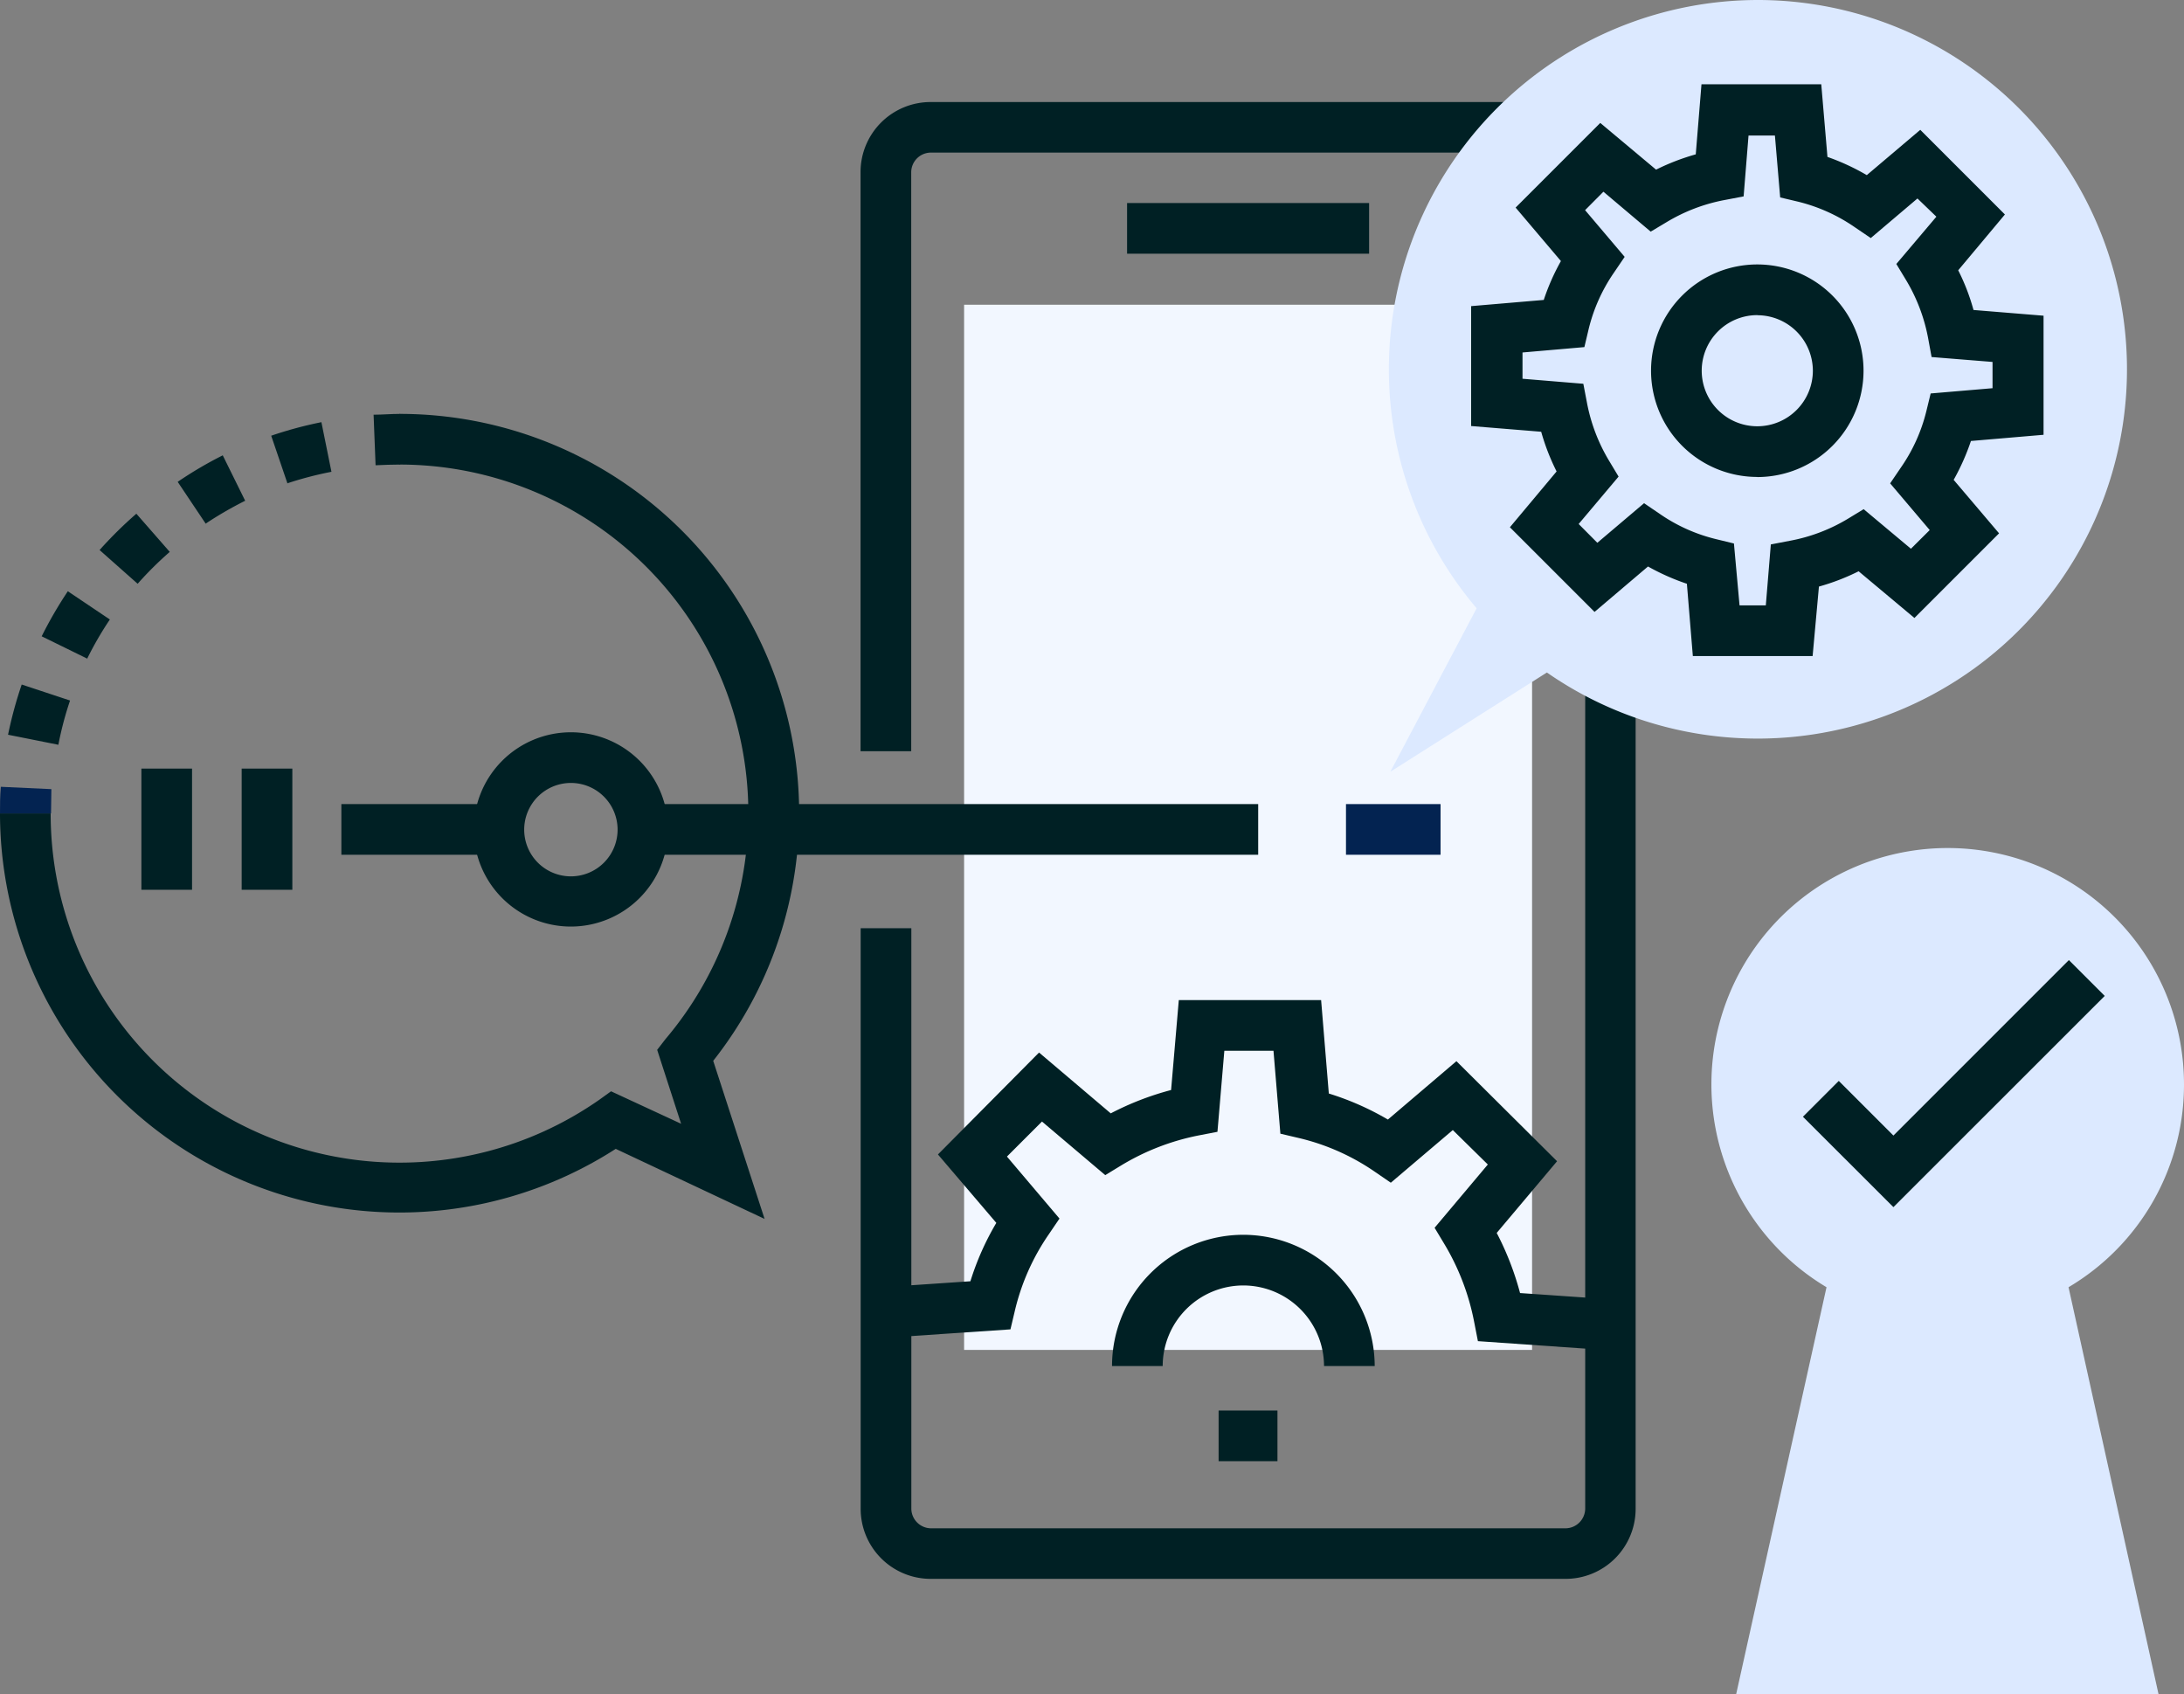 <svg xmlns="http://www.w3.org/2000/svg" viewBox="0 0 187.07 145.11"><rect x="0" y="0" width="187.07" height="145.11" fill="#808080" stroke="none"/><defs><style>.cls-1{fill:#002024;}.cls-2{fill:#032351;}.cls-3{fill:#f2f7ff;}.cls-4{fill:#dce9ff;}</style></defs><g id="Capa_2" data-name="Capa 2"><g id="Capa_4" data-name="Capa 4"><path class="cls-1" d="M65.49,104.4l-12.75-6A34.21,34.21,0,0,1,0,69.67H4.34a29.88,29.88,0,0,0,47,24.52l1-.72,6,2.78-2.05-6.33L57,89a29.94,29.94,0,0,0,7.1-19.35A29.87,29.87,0,0,0,34.23,39.79h0V35.45h0A34.21,34.21,0,0,1,61.09,90.86Z"/><path class="cls-2" d="M4.37,69.67H0c0-.73,0-1.47.07-2.28l4.33.2C4.4,68.35,4.37,69,4.37,69.67Z"/><path class="cls-1" d="M5,63.79.69,62.93a35,35,0,0,1,1.17-4.3L6,60A28.55,28.55,0,0,0,5,63.79Zm2.51-7.36L3.57,54.5a35.5,35.5,0,0,1,2.24-3.86l3.6,2.42A28.92,28.92,0,0,0,7.46,56.43ZM11.79,50,8.53,47.11A34.8,34.8,0,0,1,11.68,44l2.86,3.27A29.74,29.74,0,0,0,11.79,50Zm5.84-5.13-2.41-3.6A33.7,33.7,0,0,1,19.08,39L21,42.89A31.37,31.37,0,0,0,17.63,44.84Zm7-3.44-1.4-4.11a33.69,33.69,0,0,1,4.3-1.16l.86,4.25A30.23,30.23,0,0,0,24.6,41.4Z"/><path class="cls-1" d="M32.17,39.85,32,35.52c.72,0,1.48-.07,2.28-.07v4.34C33.56,39.79,32.88,39.82,32.17,39.85Z"/><path class="cls-1" d="M134.08,135.23H79.72a6,6,0,0,1-6-6V79.5h4.34v49.69a1.7,1.7,0,0,0,1.68,1.71h54.34a1.7,1.7,0,0,0,1.7-1.69V14.77a1.73,1.73,0,0,0-.49-1.2,1.7,1.7,0,0,0-1.2-.5H79.74a1.69,1.69,0,0,0-1.69,1.69V64.34H73.71V14.74a6,6,0,0,1,6-6H134.1a6,6,0,0,1,6,6V129.23A6,6,0,0,1,134.08,135.23Z"/><rect class="cls-3" x="82.58" y="26.1" width="48.65" height="89.52"/><rect class="cls-1" x="96.54" y="17.39" width="20.73" height="4.34"/><rect class="cls-1" x="104.38" y="120.81" width="5.04" height="4.34"/><path class="cls-4" d="M150.59,0a31.63,31.63,0,0,0-24.11,52.1l-7.39,14L132.5,57.6A31.63,31.63,0,1,0,150.59,0Z"/><path class="cls-1" d="M155.26,56.19H145L144.49,50a19.42,19.42,0,0,1-3.33-1.48l-4.58,3.89-7.25-7.25,4-4.78a19,19,0,0,1-1.32-3.4l-6-.49V26.22l6.22-.53a19,19,0,0,1,1.47-3.33l-3.88-4.58,7.25-7.25,4.78,4a19.43,19.43,0,0,1,3.4-1.31l.49-6H156l.53,6.22A19.37,19.37,0,0,1,159.9,15l4.58-3.88,7.25,7.25-4,4.78a18,18,0,0,1,1.31,3.4l6,.49V37.24l-6.22.53a19.42,19.42,0,0,1-1.48,3.33l3.89,4.58-7.25,7.25-4.78-4a19,19,0,0,1-3.4,1.31ZM149,51.85h2.25l.43-5.22,1.62-.31a14.86,14.86,0,0,0,5-1.9l1.33-.81L163.68,47l1.61-1.6-3.39-4,.93-1.37A14.47,14.47,0,0,0,165,35.22l.37-1.52,5.3-.45V31l-5.22-.42-.3-1.63a15,15,0,0,0-1.91-5l-.81-1.34,3.43-4.05L164.24,17l-4,3.39-1.37-.93A14.69,14.69,0,0,0,154,17.27l-1.52-.36-.45-5.3h-2.26l-.42,5.21-1.62.31a15,15,0,0,0-5,1.91l-1.34.8-4.05-3.42L135.77,18l3.39,4-.93,1.37a14.55,14.55,0,0,0-2.16,4.84l-.36,1.52-5.3.46v2.25l5.21.43.31,1.62a15.09,15.09,0,0,0,1.91,5l.8,1.33-3.42,4.06,1.6,1.61,4-3.39,1.37.93A14.42,14.42,0,0,0,147,46.18l1.52.37Zm1.52-11h0a9.1,9.1,0,1,1,9.1-9.1A9.11,9.11,0,0,1,150.53,40.86Zm0-13.86a4.76,4.76,0,1,0,4.76,4.76A4.76,4.76,0,0,0,150.53,27Z"/><rect class="cls-1" x="29.24" y="68.87" width="12.14" height="4.34"/><rect class="cls-1" x="53.36" y="68.87" width="54.41" height="4.34"/><rect class="cls-2" x="115.29" y="68.87" width="8.1" height="4.34"/><rect class="cls-1" x="12.11" y="65.83" width="4.34" height="10.38"/><rect class="cls-1" x="20.7" y="65.83" width="4.34" height="10.38"/><path class="cls-1" d="M48.9,79.36A8.32,8.32,0,1,1,57.22,71h0A8.33,8.33,0,0,1,48.9,79.36Zm0-12.3a4,4,0,1,0,4,4A4,4,0,0,0,48.89,67.06Z"/><path class="cls-4" d="M187.07,92.91a20.24,20.24,0,1,0-30.62,17.34l-7.74,34.86h36.18l-7.71-34.86A20.15,20.15,0,0,0,187.07,92.91Z"/><path class="cls-1" d="M137.23,115.61l-10.64-.74-.32-1.64a20.5,20.5,0,0,0-2.59-6.74l-.8-1.33,4.56-5.42-3-2.95-5.31,4.51-1.37-.94a19.23,19.23,0,0,0-6.56-2.9l-1.53-.36-.59-7.1h-4.21l-.59,6.94-1.61.31A20.42,20.42,0,0,0,96,99.84l-1.33.81-5.42-4.59-3,3,4.5,5.31-.93,1.37a19.32,19.32,0,0,0-2.9,6.56l-.37,1.56-10.81.73-.29-4.33,7.67-.52a23.34,23.34,0,0,1,2.22-5l-5-5.86L89,90.15l6.14,5.21a24.8,24.8,0,0,1,5.17-2l.66-7.7h12.19l.66,8a24,24,0,0,1,5.06,2.23l5.87-5,8.62,8.57-5.17,6.14a25,25,0,0,1,2,5.15l7.37.51Z"/><path class="cls-1" d="M113.41,117a6.92,6.92,0,0,0-6.91-6.9h0a6.91,6.91,0,0,0-6.91,6.9H95.25a11.25,11.25,0,0,1,11.25-11.24h0A11.27,11.27,0,0,1,117.75,117Z"/><polygon class="cls-1" points="162.18 103.39 154.43 95.65 157.5 92.58 162.18 97.26 177.21 82.23 180.28 85.3 162.18 103.39"/></g></g></svg>